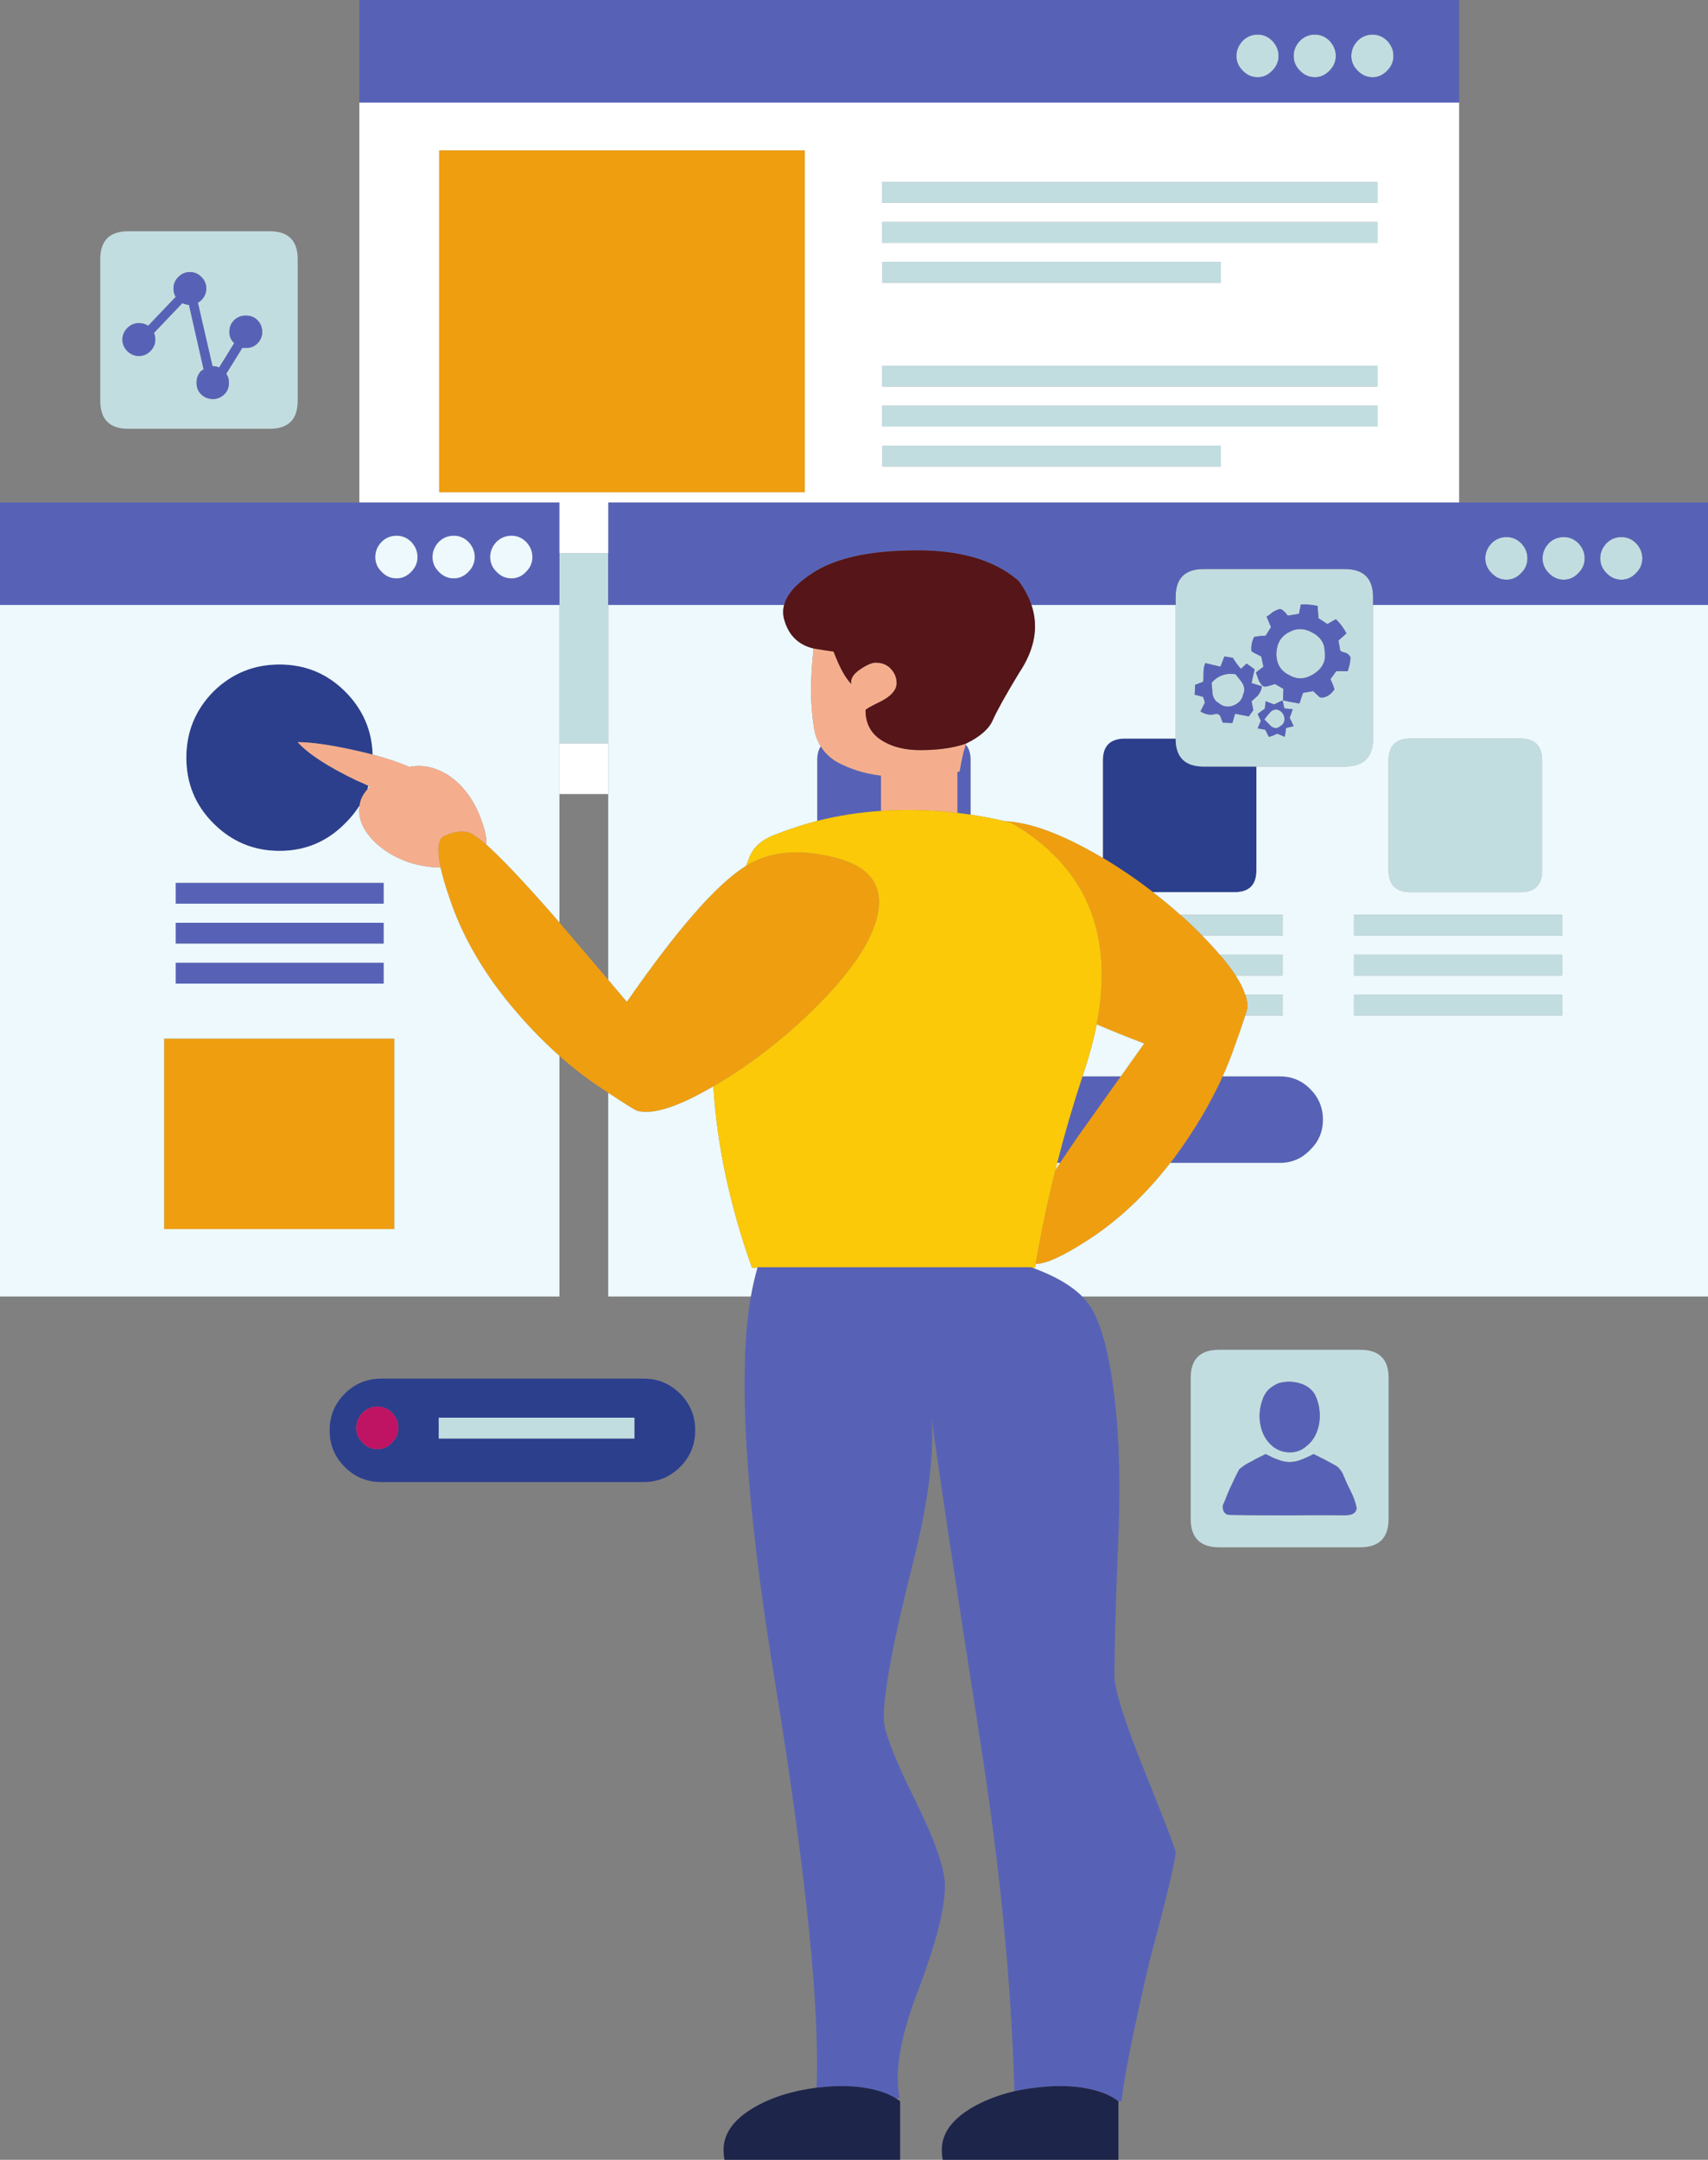 <?xml version="1.0" encoding="UTF-8"?><svg xmlns="http://www.w3.org/2000/svg" xmlns:xlink="http://www.w3.org/1999/xlink" height="243.3" preserveAspectRatio="xMidYMid meet" version="1.0" viewBox="0.0 0.0 192.5 243.3" width="192.5" zoomAndPan="magnify"><rect x="0.0" y="0.0" width="192.5" height="243.3" fill="#808080" stroke="none"/><defs><clipPath id="a"><path d="M 0 0 L 192.5 0 L 192.5 237 L 0 237 Z M 0 0"/></clipPath><clipPath id="b"><path d="M 0 60 L 192.5 60 L 192.5 147 L 0 147 Z M 0 60"/></clipPath><clipPath id="c"><path d="M 81 234 L 127 234 L 127 243.301 L 81 243.301 Z M 81 234"/></clipPath></defs><g><g><path d="M 40.152 160.852 C 40.152 161.484 40.383 162.031 40.852 162.5 C 41.316 163 41.883 163.25 42.551 163.25 C 43.184 163.25 43.734 163 44.199 162.5 C 44.668 162.031 44.902 161.484 44.902 160.852 C 44.902 160.219 44.668 159.648 44.199 159.148 C 43.734 158.684 43.184 158.449 42.551 158.449 C 41.883 158.449 41.316 158.684 40.852 159.148 C 40.383 159.648 40.152 160.219 40.152 160.852 Z M 41.527 88.523 C 41.488 88.656 41.449 88.789 41.402 88.926 C 41.168 89.195 40.969 89.488 40.801 89.801 C 40.66 90.113 40.57 90.434 40.527 90.75 C 40.078 91.457 39.535 92.125 38.902 92.75 C 36.867 94.816 34.402 95.852 31.5 95.852 C 28.602 95.852 26.117 94.816 24.051 92.75 C 22.016 90.719 21 88.25 21 85.352 C 21 82.449 22.016 79.969 24.051 77.898 C 26.117 75.867 28.602 74.852 31.5 74.852 C 34.402 74.852 36.867 75.867 38.902 77.898 C 40.887 79.887 41.918 82.25 42 85 C 41.738 84.934 41.473 84.867 41.199 84.801 C 37.867 84 35.316 83.602 33.551 83.602 C 34.75 84.934 36.984 86.383 40.25 87.949 C 40.691 88.129 41.117 88.316 41.527 88.523 Z M 76.652 157 C 77.781 158.133 78.352 159.5 78.352 161.102 L 78.352 161.148 C 78.352 162.75 77.781 164.117 76.652 165.25 C 75.516 166.383 74.152 166.949 72.551 166.949 L 42.949 166.949 C 41.352 166.949 39.984 166.383 38.852 165.25 C 37.719 164.117 37.152 162.75 37.152 161.148 L 37.152 161.102 C 37.152 159.5 37.719 158.133 38.852 157 C 39.984 155.867 41.352 155.301 42.949 155.301 L 72.551 155.301 C 74.152 155.301 75.516 155.867 76.652 157 Z M 49.449 162.051 L 71.5 162.051 L 71.5 159.699 L 49.449 159.699 Z M 129.949 100.5 C 128.172 99.121 126.289 97.836 124.301 96.648 L 124.301 85.648 C 124.301 84.016 125.133 83.199 126.801 83.199 L 132.5 83.199 C 132.5 85.301 133.551 86.352 135.648 86.352 L 141.602 86.352 L 141.602 98.051 C 141.602 99.684 140.781 100.5 139.148 100.5 L 129.949 100.5" fill="#2c3f8d" fill-rule="evenodd"/></g><g><path d="M 40.152 160.852 C 40.152 160.219 40.383 159.648 40.852 159.148 C 41.316 158.684 41.883 158.449 42.551 158.449 C 43.184 158.449 43.734 158.684 44.199 159.148 C 44.668 159.648 44.902 160.219 44.902 160.852 C 44.902 161.484 44.668 162.031 44.199 162.5 C 43.734 163 43.184 163.25 42.551 163.25 C 41.883 163.25 41.316 163 40.852 162.5 C 40.383 162.031 40.152 161.484 40.152 160.852" fill="#bf1464" fill-rule="evenodd"/></g><g><path d="M 49.449 162.051 L 49.449 159.699 L 71.5 159.699 L 71.5 162.051 Z M 146.75 164.398 C 146.25 164.602 145.781 164.699 145.352 164.699 C 144.918 164.699 144.449 164.602 143.949 164.398 C 143.648 164.301 143.219 164.102 142.648 163.801 C 141.949 164.133 141.434 164.398 141.102 164.602 C 140.469 164.898 139.984 165.219 139.648 165.551 C 139.383 166.051 139.086 166.668 138.75 167.398 C 138.551 167.801 138.281 168.434 137.949 169.301 C 137.781 169.566 137.766 169.867 137.898 170.199 C 138.031 170.5 138.266 170.648 138.602 170.648 C 140.168 170.684 142.281 170.699 144.949 170.699 C 148.051 170.668 150.168 170.668 151.301 170.699 C 151.766 170.699 152.102 170.668 152.301 170.602 C 152.668 170.469 152.867 170.234 152.898 169.898 C 152.836 169.5 152.684 169.016 152.449 168.449 L 151.801 167.102 C 151.566 166.566 151.398 166.184 151.301 165.949 C 151.066 165.516 150.781 165.219 150.449 165.051 C 150.148 164.883 149.75 164.668 149.25 164.398 C 148.719 164.133 148.316 163.934 148.051 163.801 C 147.449 164.102 147.016 164.301 146.75 164.398 Z M 134.199 155.199 C 134.199 153.102 135.266 152.051 137.398 152.051 L 153.301 152.051 C 155.434 152.051 156.5 153.102 156.5 155.199 L 156.5 171.102 C 156.5 173.234 155.434 174.301 153.301 174.301 L 137.398 174.301 C 135.266 174.301 134.199 173.234 134.199 171.102 Z M 146.398 155.801 C 145.668 155.602 144.918 155.602 144.148 155.801 C 143.719 155.969 143.316 156.219 142.949 156.551 C 142.617 156.918 142.383 157.336 142.25 157.801 C 141.949 158.699 141.883 159.586 142.051 160.449 C 142.219 161.418 142.633 162.199 143.301 162.801 C 143.836 163.301 144.484 163.566 145.25 163.602 C 146.016 163.633 146.684 163.398 147.25 162.898 C 148.051 162.266 148.531 161.367 148.699 160.199 C 148.836 159.102 148.668 158.066 148.199 157.102 C 147.836 156.469 147.234 156.031 146.398 155.801 Z M 139.273 109.898 C 138.797 109.176 138.195 108.391 137.477 107.551 L 144.551 107.551 L 144.551 109.898 Z M 140.352 112.051 L 144.551 112.051 L 144.551 114.398 L 140.352 114.398 C 140.516 113.852 140.602 113.52 140.602 113.398 C 140.602 112.988 140.516 112.539 140.352 112.051 Z M 133.023 103.051 L 144.551 103.051 L 144.551 105.398 L 135.5 105.398 C 135.469 105.367 135.434 105.336 135.398 105.301 C 134.637 104.527 133.844 103.777 133.023 103.051 Z M 144.551 78.898 L 143.602 79.352 L 142.648 79 L 142.551 79.852 C 142.219 80.051 141.949 80.25 141.75 80.449 L 142.102 81.199 L 141.75 82.051 L 142.602 82.199 L 143 83 C 143.168 82.969 143.336 82.918 143.5 82.852 C 143.766 82.719 143.918 82.648 143.949 82.648 L 144.801 83 L 144.949 82 L 145.801 81.801 L 145.352 80.852 L 145.699 79.898 L 144.75 79.801 Z M 144.75 80.801 C 144.816 81.266 144.668 81.602 144.301 81.801 C 144 82.066 143.668 82.086 143.301 81.852 C 143.234 81.781 142.969 81.516 142.5 81.051 C 142.766 80.684 142.984 80.418 143.148 80.25 C 143.383 79.984 143.668 79.883 144 79.949 C 144.398 80.086 144.648 80.367 144.75 80.801 Z M 140.102 78.25 C 139.969 78.852 139.586 79.266 138.949 79.5 C 138.352 79.699 137.816 79.602 137.352 79.199 C 136.984 79 136.75 78.648 136.648 78.148 C 136.648 78.016 136.617 77.602 136.551 76.898 C 137.281 76.102 138.184 75.781 139.25 75.949 C 139.719 76.516 139.984 76.867 140.051 77 C 140.281 77.434 140.301 77.852 140.102 78.25 Z M 173.801 85.648 L 173.801 98.051 C 173.801 99.684 172.984 100.5 171.352 100.5 L 159 100.5 C 157.336 100.5 156.5 99.684 156.5 98.051 L 156.5 85.648 C 156.5 84.016 157.336 83.199 159 83.199 L 171.352 83.199 C 172.984 83.199 173.801 84.016 173.801 85.648 Z M 176.051 103.051 L 176.051 105.398 L 152.602 105.398 L 152.602 103.051 Z M 176.051 107.551 L 176.051 109.898 L 152.602 109.898 L 152.602 107.551 Z M 176.051 112.051 L 176.051 114.398 L 152.602 114.398 L 152.602 112.051 Z M 177.898 61.199 C 178.367 61.699 178.602 62.266 178.602 62.898 C 178.602 63.531 178.367 64.086 177.898 64.551 C 177.434 65.051 176.883 65.301 176.25 65.301 C 175.586 65.301 175.016 65.051 174.551 64.551 C 174.086 64.086 173.852 63.531 173.852 62.898 C 173.852 62.266 174.086 61.699 174.551 61.199 C 175.016 60.734 175.586 60.5 176.25 60.5 C 176.883 60.5 177.434 60.734 177.898 61.199 Z M 185.102 62.898 C 185.102 63.531 184.867 64.086 184.398 64.551 C 183.934 65.051 183.383 65.301 182.75 65.301 C 182.086 65.301 181.516 65.051 181.051 64.551 C 180.586 64.086 180.352 63.531 180.352 62.898 C 180.352 62.266 180.586 61.699 181.051 61.199 C 181.516 60.734 182.086 60.5 182.75 60.5 C 183.383 60.5 183.934 60.734 184.398 61.199 C 184.867 61.699 185.102 62.266 185.102 62.898 Z M 168.102 61.199 C 168.566 60.734 169.133 60.5 169.801 60.5 C 170.434 60.5 170.984 60.734 171.449 61.199 C 171.918 61.699 172.148 62.266 172.148 62.898 C 172.148 63.531 171.918 64.086 171.449 64.551 C 170.984 65.051 170.434 65.301 169.801 65.301 C 169.133 65.301 168.566 65.051 168.102 64.551 C 167.633 64.086 167.398 63.531 167.398 62.898 C 167.398 62.266 167.633 61.699 168.102 61.199 Z M 135.852 74.699 C 135.719 74.969 135.648 75.316 135.648 75.75 C 135.648 76.281 135.633 76.633 135.602 76.801 L 134.699 77.148 L 134.648 78.25 L 135.602 78.5 L 135.801 79.148 L 135.301 80.148 C 135.867 80.484 136.398 80.586 136.898 80.449 C 137.168 80.352 137.383 80.434 137.551 80.699 C 137.617 80.867 137.699 81.102 137.801 81.398 L 138.898 81.449 L 139.199 80.398 L 140.75 80.699 L 141.25 80 C 141.219 79.801 141.148 79.469 141.051 79 C 141.484 78.633 141.734 78.398 141.801 78.301 C 142.066 77.969 142.199 77.633 142.199 77.301 L 141.051 76.949 L 141.398 75.398 L 140.5 74.75 L 139.852 75.352 C 139.484 74.918 139.184 74.5 138.949 74.102 L 138 73.949 L 137.551 75.102 Z M 147.875 68.148 C 147.414 68.094 146.992 68.078 146.602 68.102 L 146.602 68.148 L 146.398 69.148 L 145.148 69.352 C 144.984 69.148 144.852 69 144.75 68.898 C 144.586 68.734 144.418 68.633 144.25 68.602 C 144.016 68.668 143.75 68.781 143.449 68.949 C 143.148 69.219 142.918 69.383 142.75 69.449 L 143.25 70.648 L 142.648 71.602 C 142.352 71.633 142.133 71.648 142 71.648 C 141.734 71.684 141.516 71.719 141.352 71.75 C 141.086 72.281 140.984 72.816 141.051 73.352 C 141.219 73.484 141.586 73.684 142.148 73.949 L 142.398 75.102 L 141.551 75.75 C 141.684 76.117 141.781 76.398 141.852 76.602 C 141.984 76.898 142.148 77.133 142.352 77.301 C 142.516 77.367 142.75 77.352 143.051 77.25 C 143.184 77.219 143.398 77.148 143.699 77.051 L 144.648 77.602 L 144.602 78.898 C 145.234 79.031 145.852 79.148 146.449 79.25 L 146.852 78.051 L 148 77.852 L 148.75 78.551 C 149.051 78.617 149.367 78.551 149.699 78.352 C 149.969 78.184 150.199 77.949 150.398 77.648 C 150.301 77.316 150.148 76.934 149.949 76.5 L 150.602 75.602 L 151.898 75.602 C 152 75.266 152.066 75.016 152.102 74.852 C 152.168 74.551 152.199 74.281 152.199 74.051 C 152.133 73.852 151.969 73.684 151.699 73.551 C 151.398 73.484 151.184 73.398 151.051 73.301 L 150.852 72.148 L 151.75 71.352 C 151.418 70.719 151.016 70.184 150.551 69.75 L 149.602 70.301 L 148.602 69.648 L 148.5 68.25 C 148.281 68.211 148.074 68.176 147.875 68.148 Z M 145.301 71.199 C 146.133 70.734 147 70.75 147.898 71.25 C 148.836 71.75 149.301 72.469 149.301 73.398 C 149.469 74.434 149.066 75.266 148.102 75.898 C 147.133 76.531 146.199 76.586 145.301 76.051 C 144.336 75.586 143.852 74.781 143.852 73.648 C 143.883 72.484 144.367 71.668 145.301 71.199 Z M 154.75 68.148 L 154.75 83.199 C 154.75 85.301 153.684 86.352 151.551 86.352 L 135.648 86.352 C 133.551 86.352 132.5 85.301 132.5 83.199 L 132.5 67.25 C 132.5 65.148 133.551 64.102 135.648 64.102 L 151.551 64.102 C 153.684 64.102 154.75 65.148 154.75 67.25 Z M 156.352 7.949 C 155.883 8.449 155.336 8.699 154.699 8.699 C 154.031 8.699 153.469 8.449 153 7.949 C 152.531 7.484 152.301 6.934 152.301 6.301 C 152.301 5.668 152.531 5.102 153 4.602 C 153.469 4.133 154.031 3.898 154.699 3.898 C 155.336 3.898 155.883 4.133 156.352 4.602 C 156.816 5.102 157.051 5.668 157.051 6.301 C 157.051 6.934 156.816 7.484 156.352 7.949 Z M 144.102 6.301 C 144.102 6.934 143.867 7.484 143.398 7.949 C 142.934 8.449 142.383 8.699 141.75 8.699 C 141.086 8.699 140.516 8.449 140.051 7.949 C 139.586 7.484 139.352 6.934 139.352 6.301 C 139.352 5.668 139.586 5.102 140.051 4.602 C 140.516 4.133 141.086 3.898 141.75 3.898 C 142.383 3.898 142.934 4.133 143.398 4.602 C 143.867 5.102 144.102 5.668 144.102 6.301 Z M 145.801 6.301 C 145.801 5.668 146.031 5.102 146.5 4.602 C 146.969 4.133 147.531 3.898 148.199 3.898 C 148.836 3.898 149.383 4.133 149.852 4.602 C 150.316 5.102 150.551 5.668 150.551 6.301 C 150.551 6.934 150.316 7.484 149.852 7.949 C 149.383 8.449 148.836 8.699 148.199 8.699 C 147.531 8.699 146.969 8.449 146.5 7.949 C 146.031 7.484 145.801 6.934 145.801 6.301 Z M 99.402 27.352 L 99.402 25 L 155.25 25 L 155.25 27.352 Z M 99.449 52.551 L 99.449 50.199 L 137.602 50.199 L 137.602 52.551 Z M 99.449 31.852 L 99.449 29.5 L 137.602 29.5 L 137.602 31.852 Z M 99.402 48.051 L 99.402 45.699 L 155.25 45.699 L 155.25 48.051 Z M 99.402 43.551 L 99.402 41.199 L 155.25 41.199 L 155.25 43.551 Z M 68.551 62.301 L 68.551 83.75 L 63.051 83.75 L 63.051 62.301 Z M 99.402 22.852 L 99.402 20.5 L 155.25 20.5 L 155.25 22.852 Z M 29 38.699 C 29.367 38.336 29.551 37.898 29.551 37.398 C 29.551 36.867 29.367 36.418 29 36.051 C 28.668 35.719 28.234 35.551 27.699 35.551 C 27.199 35.551 26.766 35.719 26.402 36.051 C 26.031 36.418 25.852 36.867 25.852 37.398 C 25.852 37.898 26.031 38.316 26.402 38.648 L 24.699 41.398 C 24.469 41.301 24.234 41.25 24 41.25 L 23.949 41.25 L 22.301 34.102 C 22.434 34.031 22.566 33.934 22.699 33.801 C 23.066 33.434 23.25 33 23.25 32.5 C 23.25 32 23.066 31.566 22.699 31.199 C 22.336 30.836 21.902 30.648 21.402 30.648 C 20.902 30.648 20.469 30.836 20.102 31.199 C 19.734 31.566 19.551 32 19.551 32.5 C 19.551 32.836 19.633 33.148 19.801 33.449 L 16.699 36.699 C 16.402 36.5 16.051 36.398 15.652 36.398 C 15.152 36.398 14.719 36.586 14.352 36.949 C 13.984 37.316 13.801 37.75 13.801 38.25 C 13.801 38.75 13.984 39.184 14.352 39.551 C 14.719 39.918 15.152 40.102 15.652 40.102 C 16.152 40.102 16.586 39.918 16.949 39.551 C 17.316 39.184 17.5 38.75 17.5 38.25 C 17.5 37.984 17.449 37.734 17.352 37.5 L 20.551 34.148 C 20.781 34.25 21.031 34.316 21.301 34.352 L 22.949 41.602 C 22.852 41.668 22.75 41.734 22.652 41.801 C 22.316 42.168 22.152 42.602 22.152 43.102 C 22.152 43.633 22.316 44.066 22.652 44.398 C 23.016 44.766 23.469 44.949 24 44.949 C 24.5 44.949 24.934 44.766 25.301 44.398 C 25.633 44.066 25.801 43.633 25.801 43.102 C 25.801 42.734 25.699 42.398 25.5 42.102 L 27.301 39.199 C 27.434 39.199 27.566 39.199 27.699 39.199 C 28.234 39.199 28.668 39.031 29 38.699 Z M 14.449 26.051 L 30.402 26.051 C 32.5 26.051 33.551 27.102 33.551 29.199 L 33.551 45.148 C 33.551 47.25 32.5 48.301 30.402 48.301 L 14.449 48.301 C 12.352 48.301 11.301 47.25 11.301 45.148 L 11.301 29.199 C 11.301 27.102 12.352 26.051 14.449 26.051" fill="#c2dde0" fill-rule="evenodd"/></g><g clip-path="url(#a)"><path d="M 19.801 99.449 L 43.25 99.449 L 43.25 101.801 L 19.801 101.801 Z M 19.801 106.301 L 19.801 103.949 L 43.25 103.949 L 43.25 106.301 Z M 19.801 110.801 L 19.801 108.449 L 43.25 108.449 L 43.25 110.801 Z M 99.301 91.352 C 96.844 91.508 94.445 91.883 92.102 92.477 L 92.102 85.648 C 92.102 84.996 92.234 84.473 92.5 84.074 C 92.965 84.824 93.613 85.434 94.449 85.898 C 95.918 86.668 97.484 87.148 99.152 87.352 C 99.199 87.355 99.25 87.363 99.301 87.375 Z M 119.148 131 C 119.984 127.719 120.934 124.469 122 121.25 L 126.324 121.25 C 125.133 122.922 123.539 125.156 121.551 127.949 C 120.797 129.039 120.105 130.059 119.477 131 Z M 109.398 91.773 C 108.902 91.699 108.402 91.633 107.898 91.574 L 107.898 86.977 C 107.984 86.949 108.066 86.926 108.148 86.898 C 108.25 86.301 108.367 85.699 108.5 85.102 C 108.59 84.68 108.707 84.273 108.852 83.875 C 109.219 84.285 109.398 84.879 109.398 85.648 Z M 146.75 164.398 C 147.016 164.301 147.449 164.102 148.051 163.801 C 148.316 163.934 148.719 164.133 149.25 164.398 C 149.75 164.668 150.148 164.883 150.449 165.051 C 150.781 165.219 151.066 165.516 151.301 165.949 C 151.398 166.184 151.566 166.566 151.801 167.102 L 152.449 168.449 C 152.684 169.016 152.836 169.5 152.898 169.898 C 152.867 170.234 152.668 170.469 152.301 170.602 C 152.102 170.668 151.766 170.699 151.301 170.699 C 150.168 170.668 148.051 170.668 144.949 170.699 C 142.281 170.699 140.168 170.684 138.602 170.648 C 138.266 170.648 138.031 170.5 137.898 170.199 C 137.766 169.867 137.781 169.566 137.949 169.301 C 138.281 168.434 138.551 167.801 138.75 167.398 C 139.086 166.668 139.383 166.051 139.648 165.551 C 139.984 165.219 140.469 164.898 141.102 164.602 C 141.434 164.398 141.949 164.133 142.648 163.801 C 143.219 164.102 143.648 164.301 143.949 164.398 C 144.449 164.602 144.918 164.699 145.352 164.699 C 145.781 164.699 146.25 164.602 146.75 164.398 Z M 146.398 155.801 C 147.234 156.031 147.836 156.469 148.199 157.102 C 148.668 158.066 148.836 159.102 148.699 160.199 C 148.531 161.367 148.051 162.266 147.25 162.898 C 146.684 163.398 146.016 163.633 145.25 163.602 C 144.484 163.566 143.836 163.301 143.301 162.801 C 142.633 162.199 142.219 161.418 142.051 160.449 C 141.883 159.586 141.949 158.699 142.25 157.801 C 142.383 157.336 142.617 156.918 142.949 156.551 C 143.316 156.219 143.719 155.969 144.148 155.801 C 144.918 155.602 145.668 155.602 146.398 155.801 Z M 131.898 131 C 132.07 130.785 132.234 130.57 132.398 130.352 C 134.641 127.297 136.438 124.266 137.801 121.25 L 144.25 121.25 C 145.586 121.25 146.719 121.719 147.648 122.648 C 148.617 123.617 149.102 124.766 149.102 126.102 L 149.102 126.148 C 149.102 127.484 148.617 128.617 147.648 129.551 C 146.719 130.516 145.586 131 144.25 131 Z M 140.102 78.25 C 140.301 77.852 140.281 77.434 140.051 77 C 139.984 76.867 139.719 76.516 139.25 75.949 C 138.184 75.781 137.281 76.102 136.551 76.898 C 136.617 77.602 136.648 78.016 136.648 78.148 C 136.75 78.648 136.984 79 137.352 79.199 C 137.816 79.602 138.352 79.699 138.949 79.5 C 139.586 79.266 139.969 78.852 140.102 78.25 Z M 144.75 80.801 C 144.648 80.367 144.398 80.086 144 79.949 C 143.668 79.883 143.383 79.984 143.148 80.25 C 142.984 80.418 142.766 80.684 142.5 81.051 C 142.969 81.516 143.234 81.781 143.301 81.852 C 143.668 82.086 144 82.066 144.301 81.801 C 144.668 81.602 144.816 81.266 144.75 80.801 Z M 144.551 78.898 L 144.75 79.801 L 145.699 79.898 L 145.352 80.852 L 145.801 81.801 L 144.949 82 L 144.801 83 L 143.949 82.648 C 143.918 82.648 143.766 82.719 143.5 82.852 C 143.336 82.918 143.168 82.969 143 83 L 142.602 82.199 L 141.75 82.051 L 142.102 81.199 L 141.75 80.449 C 141.949 80.25 142.219 80.051 142.551 79.852 L 142.648 79 L 143.602 79.352 Z M 168.102 61.199 C 167.633 61.699 167.398 62.266 167.398 62.898 C 167.398 63.531 167.633 64.086 168.102 64.551 C 168.566 65.051 169.133 65.301 169.801 65.301 C 170.434 65.301 170.984 65.051 171.449 64.551 C 171.918 64.086 172.148 63.531 172.148 62.898 C 172.148 62.266 171.918 61.699 171.449 61.199 C 170.984 60.734 170.434 60.5 169.801 60.5 C 169.133 60.5 168.566 60.734 168.102 61.199 Z M 185.102 62.898 C 185.102 62.266 184.867 61.699 184.398 61.199 C 183.934 60.734 183.383 60.5 182.75 60.5 C 182.086 60.5 181.516 60.734 181.051 61.199 C 180.586 61.699 180.352 62.266 180.352 62.898 C 180.352 63.531 180.586 64.086 181.051 64.551 C 181.516 65.051 182.086 65.301 182.75 65.301 C 183.383 65.301 183.934 65.051 184.398 64.551 C 184.867 64.086 185.102 63.531 185.102 62.898 Z M 177.898 61.199 C 177.434 60.734 176.883 60.5 176.25 60.5 C 175.586 60.5 175.016 60.734 174.551 61.199 C 174.086 61.699 173.852 62.266 173.852 62.898 C 173.852 63.531 174.086 64.086 174.551 64.551 C 175.016 65.051 175.586 65.301 176.25 65.301 C 176.883 65.301 177.434 65.051 177.898 64.551 C 178.367 64.086 178.602 63.531 178.602 62.898 C 178.602 62.266 178.367 61.699 177.898 61.199 Z M 145.301 71.199 C 144.367 71.668 143.883 72.484 143.852 73.648 C 143.852 74.781 144.336 75.586 145.301 76.051 C 146.199 76.586 147.133 76.531 148.102 75.898 C 149.066 75.266 149.469 74.434 149.301 73.398 C 149.301 72.469 148.836 71.75 147.898 71.25 C 147 70.75 146.133 70.734 145.301 71.199 Z M 147.875 68.148 C 148.074 68.176 148.281 68.211 148.5 68.25 L 148.602 69.648 L 149.602 70.301 L 150.551 69.75 C 151.016 70.184 151.418 70.719 151.75 71.352 L 150.852 72.148 L 151.051 73.301 C 151.184 73.398 151.398 73.484 151.699 73.551 C 151.969 73.684 152.133 73.852 152.199 74.051 C 152.199 74.281 152.168 74.551 152.102 74.852 C 152.066 75.016 152 75.266 151.898 75.602 L 150.602 75.602 L 149.949 76.5 C 150.148 76.934 150.301 77.316 150.398 77.648 C 150.199 77.949 149.969 78.184 149.699 78.352 C 149.367 78.551 149.051 78.617 148.75 78.551 L 148 77.852 L 146.852 78.051 L 146.449 79.25 C 145.852 79.148 145.234 79.031 144.602 78.898 L 144.648 77.602 L 143.699 77.051 C 143.398 77.148 143.184 77.219 143.051 77.25 C 142.75 77.352 142.516 77.367 142.352 77.301 C 142.148 77.133 141.984 76.898 141.852 76.602 C 141.781 76.398 141.684 76.117 141.551 75.75 L 142.398 75.102 L 142.148 73.949 C 141.586 73.684 141.219 73.484 141.051 73.352 C 140.984 72.816 141.086 72.281 141.352 71.75 C 141.516 71.719 141.734 71.684 142 71.648 C 142.133 71.648 142.352 71.633 142.648 71.602 L 143.25 70.648 L 142.75 69.449 C 142.918 69.383 143.148 69.219 143.449 68.949 C 143.75 68.781 144.016 68.668 144.25 68.602 C 144.418 68.633 144.586 68.734 144.75 68.898 C 144.852 69 144.984 69.148 145.148 69.352 L 146.398 69.148 L 146.602 68.148 L 146.602 68.102 C 146.992 68.078 147.414 68.094 147.875 68.148 Z M 135.852 74.699 L 137.551 75.102 L 138 73.949 L 138.949 74.102 C 139.184 74.5 139.484 74.918 139.852 75.352 L 140.5 74.75 L 141.398 75.398 L 141.051 76.949 L 142.199 77.301 C 142.199 77.633 142.066 77.969 141.801 78.301 C 141.734 78.398 141.484 78.633 141.051 79 C 141.148 79.469 141.219 79.801 141.25 80 L 140.75 80.699 L 139.199 80.398 L 138.898 81.449 L 137.801 81.398 C 137.699 81.102 137.617 80.867 137.551 80.699 C 137.383 80.434 137.168 80.352 136.898 80.449 C 136.398 80.586 135.867 80.484 135.301 80.148 L 135.801 79.148 L 135.602 78.5 L 134.648 78.25 L 134.699 77.148 L 135.602 76.801 C 135.633 76.633 135.648 76.281 135.648 75.75 C 135.648 75.316 135.719 74.969 135.852 74.699 Z M 145.801 6.301 C 145.801 6.934 146.031 7.484 146.5 7.949 C 146.969 8.449 147.531 8.699 148.199 8.699 C 148.836 8.699 149.383 8.449 149.852 7.949 C 150.316 7.484 150.551 6.934 150.551 6.301 C 150.551 5.668 150.316 5.102 149.852 4.602 C 149.383 4.133 148.836 3.898 148.199 3.898 C 147.531 3.898 146.969 4.133 146.5 4.602 C 146.031 5.102 145.801 5.668 145.801 6.301 Z M 144.102 6.301 C 144.102 5.668 143.867 5.102 143.398 4.602 C 142.934 4.133 142.383 3.898 141.75 3.898 C 141.086 3.898 140.516 4.133 140.051 4.602 C 139.586 5.102 139.352 5.668 139.352 6.301 C 139.352 6.934 139.586 7.484 140.051 7.949 C 140.516 8.449 141.086 8.699 141.75 8.699 C 142.383 8.699 142.934 8.449 143.398 7.949 C 143.867 7.484 144.102 6.934 144.102 6.301 Z M 156.352 7.949 C 156.816 7.484 157.051 6.934 157.051 6.301 C 157.051 5.668 156.816 5.102 156.352 4.602 C 155.883 4.133 155.336 3.898 154.699 3.898 C 154.031 3.898 153.469 4.133 153 4.602 C 152.531 5.102 152.301 5.668 152.301 6.301 C 152.301 6.934 152.531 7.484 153 7.949 C 153.469 8.449 154.031 8.699 154.699 8.699 C 155.336 8.699 155.883 8.449 156.352 7.949 Z M 60 62.75 C 60 62.117 59.766 61.551 59.301 61.051 C 58.836 60.586 58.281 60.352 57.652 60.352 C 56.984 60.352 56.418 60.586 55.949 61.051 C 55.484 61.551 55.25 62.117 55.25 62.75 C 55.25 63.383 55.484 63.934 55.949 64.398 C 56.418 64.898 56.984 65.148 57.652 65.148 C 58.281 65.148 58.836 64.898 59.301 64.398 C 59.766 63.934 60 63.383 60 62.75 Z M 49.449 61.051 C 48.984 61.551 48.75 62.117 48.75 62.75 C 48.75 63.383 48.984 63.934 49.449 64.398 C 49.918 64.898 50.484 65.148 51.152 65.148 C 51.781 65.148 52.336 64.898 52.801 64.398 C 53.266 63.934 53.5 63.383 53.5 62.75 C 53.5 62.117 53.266 61.551 52.801 61.051 C 52.336 60.586 51.781 60.352 51.152 60.352 C 50.484 60.352 49.918 60.586 49.449 61.051 Z M 46.352 61.051 C 45.883 60.586 45.336 60.352 44.699 60.352 C 44.031 60.352 43.469 60.586 43 61.051 C 42.531 61.551 42.301 62.117 42.301 62.75 C 42.301 63.383 42.531 63.934 43 64.398 C 43.469 64.898 44.031 65.148 44.699 65.148 C 45.336 65.148 45.883 64.898 46.352 64.398 C 46.816 63.934 47.051 63.383 47.051 62.75 C 47.051 62.117 46.816 61.551 46.352 61.051 Z M 29 38.699 C 28.668 39.031 28.234 39.199 27.699 39.199 C 27.566 39.199 27.434 39.199 27.301 39.199 L 25.5 42.102 C 25.699 42.398 25.801 42.734 25.801 43.102 C 25.801 43.633 25.633 44.066 25.301 44.398 C 24.934 44.766 24.5 44.949 24 44.949 C 23.469 44.949 23.016 44.766 22.652 44.398 C 22.316 44.066 22.152 43.633 22.152 43.102 C 22.152 42.602 22.316 42.168 22.652 41.801 C 22.75 41.734 22.852 41.668 22.949 41.602 L 21.301 34.352 C 21.031 34.316 20.781 34.25 20.551 34.148 L 17.352 37.5 C 17.449 37.734 17.5 37.984 17.5 38.25 C 17.5 38.75 17.316 39.184 16.949 39.551 C 16.586 39.918 16.152 40.102 15.652 40.102 C 15.152 40.102 14.719 39.918 14.352 39.551 C 13.984 39.184 13.801 38.75 13.801 38.25 C 13.801 37.75 13.984 37.316 14.352 36.949 C 14.719 36.586 15.152 36.398 15.652 36.398 C 16.051 36.398 16.402 36.5 16.699 36.699 L 19.801 33.449 C 19.633 33.148 19.551 32.836 19.551 32.5 C 19.551 32 19.734 31.566 20.102 31.199 C 20.469 30.836 20.902 30.648 21.402 30.648 C 21.902 30.648 22.336 30.836 22.699 31.199 C 23.066 31.566 23.25 32 23.25 32.5 C 23.25 33 23.066 33.434 22.699 33.801 C 22.566 33.934 22.434 34.031 22.301 34.102 L 23.949 41.25 L 24 41.25 C 24.234 41.25 24.469 41.301 24.699 41.398 L 26.402 38.648 C 26.031 38.316 25.852 37.898 25.852 37.398 C 25.852 36.867 26.031 36.418 26.402 36.051 C 26.766 35.719 27.199 35.551 27.699 35.551 C 28.234 35.551 28.668 35.719 29 36.051 C 29.367 36.418 29.551 36.867 29.551 37.398 C 29.551 37.898 29.367 38.336 29 38.699 Z M 126.051 236.699 C 125.586 236.332 125 236.016 124.301 235.75 C 122.266 235.016 119.801 234.816 116.898 235.148 C 116 235.254 115.141 235.395 114.324 235.574 C 114.004 223.578 112.715 210.367 110.449 195.949 C 107.516 177.117 105.699 165.031 105 159.699 C 105.301 163.867 104.617 169.25 102.949 175.852 C 100.719 184.617 99.602 190.516 99.602 193.551 C 99.602 194.949 100.75 197.969 103.051 202.602 C 105.352 207.234 106.5 210.516 106.5 212.449 C 106.5 215.051 105.434 219.133 103.301 224.699 C 101.434 229.633 100.801 233.516 101.398 236.352 L 100.949 236.352 C 100.586 236.129 100.168 235.93 99.699 235.75 C 97.668 235.016 95.199 234.816 92.301 235.148 C 92.207 235.16 92.113 235.168 92.027 235.176 C 92.414 226.184 90.824 210.738 87.25 188.852 C 84.004 168.965 83.129 154.699 84.625 146.051 C 84.832 144.859 85.082 143.777 85.375 142.801 C 85.387 142.781 85.395 142.766 85.402 142.75 L 116.199 142.75 C 116.246 142.766 116.297 142.781 116.352 142.801 C 118.848 143.703 120.723 144.785 121.977 146.051 C 122.516 146.602 122.941 147.184 123.25 147.801 C 124.316 149.836 125.117 153.133 125.648 157.699 C 126.184 162.234 126.301 167.781 126 174.352 C 125.734 180.918 125.602 185.719 125.602 188.75 C 125.602 190.316 126.75 193.949 129.051 199.648 C 131.352 205.352 132.5 208.352 132.5 208.648 C 132.5 209.516 131.516 213.617 129.551 220.949 C 127.781 228.516 126.734 233.766 126.398 236.699 Z M 88.375 68.148 L 68.551 68.148 L 68.551 56.602 L 192.5 56.602 L 192.5 68.148 L 154.75 68.148 L 154.75 67.25 C 154.75 65.148 153.684 64.102 151.551 64.102 L 135.648 64.102 C 133.551 64.102 132.5 65.148 132.5 67.25 L 132.5 68.148 L 116.25 68.148 C 115.953 67.258 115.484 66.375 114.852 65.5 C 114.781 65.434 114.719 65.367 114.648 65.301 C 111.949 63.031 108.066 61.934 103 62 C 97.902 62.031 94.066 62.898 91.5 64.602 C 89.727 65.762 88.684 66.941 88.375 68.148 Z M 0 68.148 L 0 56.602 L 63.051 56.602 L 63.051 68.148 Z M 164.449 11.551 L 40.5 11.551 L 40.5 0 L 164.449 0 L 164.449 11.551" fill="#5762b7" fill-rule="evenodd"/></g><g><path d="M 99.402 27.352 L 155.25 27.352 L 155.25 25 L 99.402 25 Z M 49.5 55.449 L 90.699 55.449 L 90.699 16.949 L 49.5 16.949 Z M 99.449 52.551 L 137.602 52.551 L 137.602 50.199 L 99.449 50.199 Z M 99.402 43.551 L 155.25 43.551 L 155.25 41.199 L 99.402 41.199 Z M 99.402 48.051 L 155.25 48.051 L 155.25 45.699 L 99.402 45.699 Z M 99.449 31.852 L 137.602 31.852 L 137.602 29.5 L 99.449 29.5 Z M 63.051 83.75 L 68.551 83.75 L 68.551 89.449 L 63.051 89.449 Z M 99.402 22.852 L 155.25 22.852 L 155.25 20.5 L 99.402 20.5 Z M 40.5 11.551 L 164.449 11.551 L 164.449 56.602 L 68.551 56.602 L 68.551 62.301 L 63.051 62.301 L 63.051 56.602 L 40.5 56.602 L 40.5 11.551" fill="#fff" fill-rule="evenodd"/></g><g><path d="M 44.449 117 L 44.449 138.449 L 18.5 138.449 L 18.5 117 Z M 135.5 105.398 C 136.242 106.152 136.902 106.871 137.477 107.551 C 138.195 108.391 138.797 109.176 139.273 109.898 C 139.781 110.684 140.141 111.398 140.352 112.051 C 140.516 112.539 140.602 112.988 140.602 113.398 C 140.602 113.52 140.516 113.852 140.352 114.398 C 140.082 115.242 139.617 116.594 138.949 118.449 C 138.609 119.383 138.227 120.316 137.801 121.25 C 136.438 124.266 134.641 127.297 132.398 130.352 C 132.234 130.57 132.07 130.785 131.898 131 C 129.062 134.66 125.914 137.598 122.449 139.801 C 119.727 141.551 117.816 142.41 116.727 142.375 C 117.336 138.812 118.078 135.285 118.949 131.801 C 119.121 131.535 119.297 131.27 119.477 131 C 120.105 130.059 120.797 129.039 121.551 127.949 C 123.539 125.156 125.133 122.922 126.324 121.25 C 127.902 119.031 128.777 117.797 128.949 117.551 C 127.023 116.812 125.242 116.098 123.602 115.398 C 125.59 105.145 122.391 97.578 114 92.699 C 113.734 92.633 113.469 92.566 113.199 92.5 C 116.055 92.602 119.672 93.938 124.051 96.5 C 124.133 96.551 124.219 96.602 124.301 96.648 C 126.289 97.836 128.172 99.121 129.949 100.5 C 131.016 101.316 132.039 102.164 133.023 103.051 C 133.844 103.777 134.637 104.527 135.398 105.301 C 135.434 105.336 135.469 105.367 135.5 105.398 Z M 49.5 55.449 L 49.5 16.949 L 90.699 16.949 L 90.699 55.449 Z M 80.402 122.375 C 76.484 124.672 73.633 125.598 71.852 125.148 C 71.625 125.094 70.527 124.41 68.551 123.102 C 68.18 122.855 67.781 122.59 67.352 122.301 C 65.891 121.316 64.457 120.199 63.051 118.949 C 61.117 117.234 59.234 115.27 57.402 113.051 C 54.266 109.219 52.016 105.25 50.652 101.148 C 50.195 99.816 49.859 98.676 49.652 97.727 C 49.23 95.734 49.348 94.559 50 94.199 C 51.031 93.699 51.949 93.551 52.75 93.75 C 53.18 93.855 53.871 94.324 54.824 95.148 C 56.508 96.645 59.016 99.297 62.352 103.102 C 62.59 103.379 62.824 103.656 63.051 103.926 C 65.449 106.738 67.281 108.891 68.551 110.375 C 69.777 111.82 70.477 112.645 70.652 112.852 C 76.25 104.781 80.668 99.719 83.902 97.648 C 83.965 97.609 84.031 97.566 84.102 97.523 C 86.312 96.172 88.98 95.73 92.102 96.199 C 92.73 96.297 93.383 96.43 94.051 96.602 C 96.879 97.289 98.512 98.59 98.949 100.5 C 99.125 101.254 99.105 102.105 98.902 103.051 C 98.906 103.066 98.906 103.086 98.902 103.102 C 98.738 103.836 98.473 104.602 98.102 105.398 C 97.777 106.094 97.379 106.809 96.902 107.551 C 96.406 108.309 95.832 109.094 95.176 109.898 C 94.613 110.598 93.988 111.312 93.301 112.051 C 92.969 112.41 92.617 112.777 92.25 113.148 C 91.832 113.574 91.406 113.992 90.977 114.398 C 87.863 117.363 84.523 119.91 80.949 122.051 C 80.762 122.164 80.578 122.27 80.402 122.375" fill="#ef9e10" fill-rule="evenodd"/></g><g clip-path="url(#b)"><path d="M 19.801 99.449 L 19.801 101.801 L 43.25 101.801 L 43.25 99.449 Z M 44.449 117 L 18.5 117 L 18.5 138.449 L 44.449 138.449 Z M 19.801 110.801 L 43.25 110.801 L 43.25 108.449 L 19.801 108.449 Z M 19.801 106.301 L 43.25 106.301 L 43.25 103.949 L 19.801 103.949 Z M 41.402 88.926 C 41.449 88.789 41.488 88.656 41.527 88.523 C 41.59 88.547 41.645 88.574 41.699 88.602 C 41.598 88.703 41.496 88.812 41.402 88.926 Z M 118.949 131.801 C 119.016 131.531 119.082 131.266 119.148 131 L 119.477 131 C 119.297 131.27 119.121 131.535 118.949 131.801 Z M 173.801 85.648 C 173.801 84.016 172.984 83.199 171.352 83.199 L 159 83.199 C 157.336 83.199 156.5 84.016 156.5 85.648 L 156.5 98.051 C 156.5 99.684 157.336 100.5 159 100.5 L 171.352 100.5 C 172.984 100.5 173.801 99.684 173.801 98.051 Z M 176.051 112.051 L 152.602 112.051 L 152.602 114.398 L 176.051 114.398 Z M 176.051 107.551 L 152.602 107.551 L 152.602 109.898 L 176.051 109.898 Z M 176.051 103.051 L 152.602 103.051 L 152.602 105.398 L 176.051 105.398 Z M 122 121.25 C 122.051 121.102 122.102 120.949 122.148 120.801 C 122.777 118.922 123.262 117.121 123.602 115.398 C 125.242 116.098 127.023 116.812 128.949 117.551 C 128.777 117.797 127.902 119.031 126.324 121.25 Z M 108.852 83.875 C 108.867 83.836 108.883 83.793 108.898 83.75 C 110.469 82.984 111.469 82.102 111.898 81.102 C 112.336 80.102 113.316 78.336 114.852 75.801 C 116.613 73.18 117.082 70.629 116.25 68.148 L 132.5 68.148 L 132.5 83.199 L 126.801 83.199 C 125.133 83.199 124.301 84.016 124.301 85.648 L 124.301 96.648 C 124.219 96.602 124.133 96.551 124.051 96.5 C 119.672 93.938 116.055 92.602 113.199 92.5 C 111.945 92.203 110.68 91.965 109.398 91.773 L 109.398 85.648 C 109.398 84.879 109.219 84.285 108.852 83.875 Z M 68.551 83.75 L 68.551 68.148 L 88.375 68.148 C 88.223 68.711 88.23 69.277 88.402 69.852 C 88.902 71.586 90 72.648 91.699 73.051 C 91.531 74.516 91.434 76.016 91.402 77.551 C 91.402 79.051 91.516 80.551 91.75 82.051 C 91.883 82.816 92.133 83.492 92.5 84.074 C 92.234 84.473 92.102 84.996 92.102 85.648 L 92.102 92.477 C 90.387 92.922 88.703 93.48 87.051 94.148 C 85.75 94.684 84.883 95.5 84.449 96.602 C 84.328 96.91 84.211 97.219 84.102 97.523 C 84.031 97.566 83.965 97.609 83.902 97.648 C 80.668 99.719 76.25 104.781 70.652 112.852 C 70.477 112.645 69.777 111.82 68.551 110.375 Z M 49.449 61.051 C 49.918 60.586 50.484 60.352 51.152 60.352 C 51.781 60.352 52.336 60.586 52.801 61.051 C 53.266 61.551 53.5 62.117 53.5 62.75 C 53.5 63.383 53.266 63.934 52.801 64.398 C 52.336 64.898 51.781 65.148 51.152 65.148 C 50.484 65.148 49.918 64.898 49.449 64.398 C 48.984 63.934 48.75 63.383 48.75 62.75 C 48.75 62.117 48.984 61.551 49.449 61.051 Z M 60 62.75 C 60 63.383 59.766 63.934 59.301 64.398 C 58.836 64.898 58.281 65.148 57.652 65.148 C 56.984 65.148 56.418 64.898 55.949 64.398 C 55.484 63.934 55.25 63.383 55.25 62.75 C 55.25 62.117 55.484 61.551 55.949 61.051 C 56.418 60.586 56.984 60.352 57.652 60.352 C 58.281 60.352 58.836 60.586 59.301 61.051 C 59.766 61.551 60 62.117 60 62.75 Z M 46.352 61.051 C 46.816 61.551 47.051 62.117 47.051 62.75 C 47.051 63.383 46.816 63.934 46.352 64.398 C 45.883 64.898 45.336 65.148 44.699 65.148 C 44.031 65.148 43.469 64.898 43 64.398 C 42.531 63.934 42.301 63.383 42.301 62.75 C 42.301 62.117 42.531 61.551 43 61.051 C 43.469 60.586 44.031 60.352 44.699 60.352 C 45.336 60.352 45.883 60.586 46.352 61.051 Z M 63.051 103.926 C 62.824 103.656 62.59 103.379 62.352 103.102 C 59.016 99.297 56.508 96.645 54.824 95.148 C 54.848 94.715 54.789 94.215 54.652 93.648 C 53.852 90.684 52.434 88.551 50.402 87.25 C 48.934 86.383 47.516 86.102 46.152 86.398 C 45.027 85.91 43.645 85.441 42 85 C 41.918 82.25 40.887 79.887 38.902 77.898 C 36.867 75.867 34.402 74.852 31.5 74.852 C 28.602 74.852 26.117 75.867 24.051 77.898 C 22.016 79.969 21 82.449 21 85.352 C 21 88.25 22.016 90.719 24.051 92.75 C 26.117 94.816 28.602 95.852 31.5 95.852 C 34.402 95.852 36.867 94.816 38.902 92.75 C 39.535 92.125 40.078 91.457 40.527 90.75 C 40.348 91.809 40.656 92.871 41.449 93.949 C 42.551 95.383 44.102 96.449 46.102 97.148 C 47.281 97.516 48.465 97.707 49.652 97.727 C 49.859 98.676 50.195 99.816 50.652 101.148 C 52.016 105.25 54.266 109.219 57.402 113.051 C 59.234 115.27 61.117 117.234 63.051 118.949 L 63.051 146.051 L 0 146.051 L 0 68.148 L 63.051 68.148 Z M 80.402 122.375 C 80.805 128.992 82.258 135.801 84.75 142.801 L 85.375 142.801 C 85.082 143.777 84.832 144.859 84.625 146.051 L 68.551 146.051 L 68.551 123.102 C 70.527 124.41 71.625 125.094 71.852 125.148 C 73.633 125.598 76.484 124.672 80.402 122.375 Z M 121.977 146.051 C 120.723 144.785 118.848 143.703 116.352 142.801 L 116.648 142.801 C 116.676 142.66 116.699 142.52 116.727 142.375 C 117.816 142.41 119.727 141.551 122.449 139.801 C 125.914 137.598 129.062 134.66 131.898 131 L 144.25 131 C 145.586 131 146.719 130.516 147.648 129.551 C 148.617 128.617 149.102 127.484 149.102 126.148 L 149.102 126.102 C 149.102 124.766 148.617 123.617 147.648 122.648 C 146.719 121.719 145.586 121.25 144.25 121.25 L 137.801 121.25 C 138.227 120.316 138.609 119.383 138.949 118.449 C 139.617 116.594 140.082 115.242 140.352 114.398 L 144.551 114.398 L 144.551 112.051 L 140.352 112.051 C 140.141 111.398 139.781 110.684 139.273 109.898 L 144.551 109.898 L 144.551 107.551 L 137.477 107.551 C 136.902 106.871 136.242 106.152 135.5 105.398 L 144.551 105.398 L 144.551 103.051 L 133.023 103.051 C 132.039 102.164 131.016 101.316 129.949 100.5 L 139.148 100.5 C 140.781 100.5 141.602 99.684 141.602 98.051 L 141.602 86.352 L 151.551 86.352 C 153.684 86.352 154.75 85.301 154.75 83.199 L 154.75 68.148 L 192.5 68.148 L 192.5 146.051 L 121.977 146.051" fill="#edf9fd" fill-rule="evenodd"/></g><g><path d="M 49.652 97.727 C 48.465 97.707 47.281 97.516 46.102 97.148 C 44.102 96.449 42.551 95.383 41.449 93.949 C 40.656 92.871 40.348 91.809 40.527 90.75 C 40.57 90.434 40.66 90.113 40.801 89.801 C 40.969 89.488 41.168 89.195 41.402 88.926 C 41.496 88.812 41.598 88.703 41.699 88.602 C 41.645 88.574 41.59 88.547 41.527 88.523 C 41.117 88.316 40.691 88.129 40.25 87.949 C 36.984 86.383 34.75 84.934 33.551 83.602 C 35.316 83.602 37.867 84 41.199 84.801 C 41.473 84.867 41.738 84.934 42 85 C 43.645 85.441 45.027 85.91 46.152 86.398 C 47.516 86.102 48.934 86.383 50.402 87.25 C 52.434 88.551 53.852 90.684 54.652 93.648 C 54.789 94.215 54.848 94.715 54.824 95.148 C 53.871 94.324 53.18 93.855 52.75 93.75 C 51.949 93.551 51.031 93.699 50 94.199 C 49.348 94.559 49.23 95.734 49.652 97.727 Z M 92.5 84.074 C 92.133 83.492 91.883 82.816 91.75 82.051 C 91.516 80.551 91.402 79.051 91.402 77.551 C 91.434 76.016 91.531 74.516 91.699 73.051 C 92.469 73.184 93.219 73.301 93.949 73.398 C 94.617 75.168 95.281 76.383 95.949 77.051 C 95.816 76.484 96.152 75.934 96.949 75.398 C 97.684 74.898 98.266 74.648 98.699 74.648 C 99.469 74.648 100.066 74.918 100.5 75.449 C 100.867 75.883 101.051 76.383 101.051 76.949 C 101.051 77.719 100.469 78.398 99.301 79 C 98.133 79.566 97.551 79.898 97.551 80 C 97.551 81.375 98.059 82.441 99.074 83.199 C 99.152 83.254 99.227 83.301 99.301 83.352 C 99.484 83.48 99.684 83.594 99.902 83.699 C 100.969 84.234 102.234 84.5 103.699 84.5 C 105.301 84.5 106.699 84.352 107.898 84.051 C 108.203 83.977 108.496 83.895 108.773 83.801 C 108.816 83.781 108.855 83.766 108.898 83.75 C 108.883 83.793 108.867 83.836 108.852 83.875 C 108.707 84.273 108.59 84.68 108.5 85.102 C 108.367 85.699 108.25 86.301 108.148 86.898 C 108.066 86.926 107.984 86.949 107.898 86.977 L 107.898 91.574 C 105.812 91.324 103.695 91.219 101.551 91.25 C 100.797 91.262 100.047 91.293 99.301 91.352 L 99.301 87.375 C 99.25 87.363 99.199 87.355 99.152 87.352 C 97.484 87.148 95.918 86.668 94.449 85.898 C 93.613 85.434 92.965 84.824 92.5 84.074" fill="#f5ae8d" fill-rule="evenodd"/></g><g><path d="M 91.699 73.051 C 90 72.648 88.902 71.586 88.402 69.852 C 88.23 69.277 88.223 68.711 88.375 68.148 C 88.684 66.941 89.727 65.762 91.5 64.602 C 94.066 62.898 97.902 62.031 103 62 C 108.066 61.934 111.949 63.031 114.648 65.301 C 114.719 65.367 114.781 65.434 114.852 65.5 C 115.484 66.375 115.953 67.258 116.25 68.148 C 117.082 70.629 116.613 73.18 114.852 75.801 C 113.316 78.336 112.336 80.102 111.898 81.102 C 111.469 82.102 110.469 82.984 108.898 83.75 C 108.855 83.766 108.816 83.781 108.773 83.801 C 108.496 83.895 108.203 83.977 107.898 84.051 C 106.699 84.352 105.301 84.5 103.699 84.5 C 102.234 84.5 100.969 84.234 99.902 83.699 C 99.684 83.594 99.484 83.48 99.301 83.352 C 99.227 83.301 99.152 83.254 99.074 83.199 C 98.059 82.441 97.551 81.375 97.551 80 C 97.551 79.898 98.133 79.566 99.301 79 C 100.469 78.398 101.051 77.719 101.051 76.949 C 101.051 76.383 100.867 75.883 100.5 75.449 C 100.066 74.918 99.469 74.648 98.699 74.648 C 98.266 74.648 97.684 74.898 96.949 75.398 C 96.152 75.934 95.816 76.484 95.949 77.051 C 95.281 76.383 94.617 75.168 93.949 73.398 C 93.219 73.301 92.469 73.184 91.699 73.051" fill="#561519" fill-rule="evenodd"/></g><g><path d="M 122 121.25 C 120.934 124.469 119.984 127.719 119.148 131 C 119.082 131.266 119.016 131.531 118.949 131.801 C 118.078 135.285 117.336 138.812 116.727 142.375 C 116.699 142.52 116.676 142.66 116.648 142.801 L 116.352 142.801 C 116.297 142.781 116.246 142.766 116.199 142.75 L 85.402 142.75 C 85.395 142.766 85.387 142.781 85.375 142.801 L 84.75 142.801 C 82.258 135.801 80.805 128.992 80.402 122.375 C 80.578 122.27 80.762 122.164 80.949 122.051 C 84.523 119.91 87.863 117.363 90.977 114.398 C 91.406 113.992 91.832 113.574 92.25 113.148 C 92.617 112.777 92.969 112.41 93.301 112.051 C 93.988 111.312 94.613 110.598 95.176 109.898 C 95.832 109.094 96.406 108.309 96.902 107.551 C 97.379 106.809 97.777 106.094 98.102 105.398 C 98.473 104.602 98.738 103.836 98.902 103.102 C 98.906 103.086 98.906 103.066 98.902 103.051 C 99.105 102.105 99.125 101.254 98.949 100.5 C 98.512 98.59 96.879 97.289 94.051 96.602 C 93.383 96.43 92.73 96.297 92.102 96.199 C 88.98 95.73 86.312 96.172 84.102 97.523 C 84.211 97.219 84.328 96.91 84.449 96.602 C 84.883 95.5 85.75 94.684 87.051 94.148 C 88.703 93.48 90.387 92.922 92.102 92.477 C 94.445 91.883 96.844 91.508 99.301 91.352 C 100.047 91.293 100.797 91.262 101.551 91.25 C 103.695 91.219 105.812 91.324 107.898 91.574 C 108.402 91.633 108.902 91.699 109.398 91.773 C 110.68 91.965 111.945 92.203 113.199 92.5 C 113.469 92.566 113.734 92.633 114 92.699 C 122.391 97.578 125.59 105.145 123.602 115.398 C 123.262 117.121 122.777 118.922 122.148 120.801 C 122.102 120.949 122.051 121.102 122 121.25" fill="#fbc907" fill-rule="evenodd"/></g><g clip-path="url(#c)"><path d="M 114.324 235.574 C 115.141 235.395 116 235.254 116.898 235.148 C 119.801 234.816 122.266 235.016 124.301 235.75 C 125 236.016 125.586 236.332 126.051 236.699 L 126.051 243.301 L 106.25 243.301 C 106.184 242.969 106.148 242.582 106.148 242.148 C 106.148 240.352 107.266 238.781 109.5 237.449 C 110.902 236.625 112.512 236 114.324 235.574 Z M 100.949 236.352 C 101.129 236.461 101.297 236.578 101.449 236.699 L 101.449 243.301 L 81.652 243.301 C 81.586 242.969 81.551 242.582 81.551 242.148 C 81.551 240.352 82.668 238.781 84.902 237.449 C 86.867 236.289 89.242 235.531 92.027 235.176 C 92.113 235.168 92.207 235.16 92.301 235.148 C 95.199 234.816 97.668 235.016 99.699 235.75 C 100.168 235.93 100.586 236.129 100.949 236.352" fill="#1e254b" fill-rule="evenodd"/></g></g></svg>